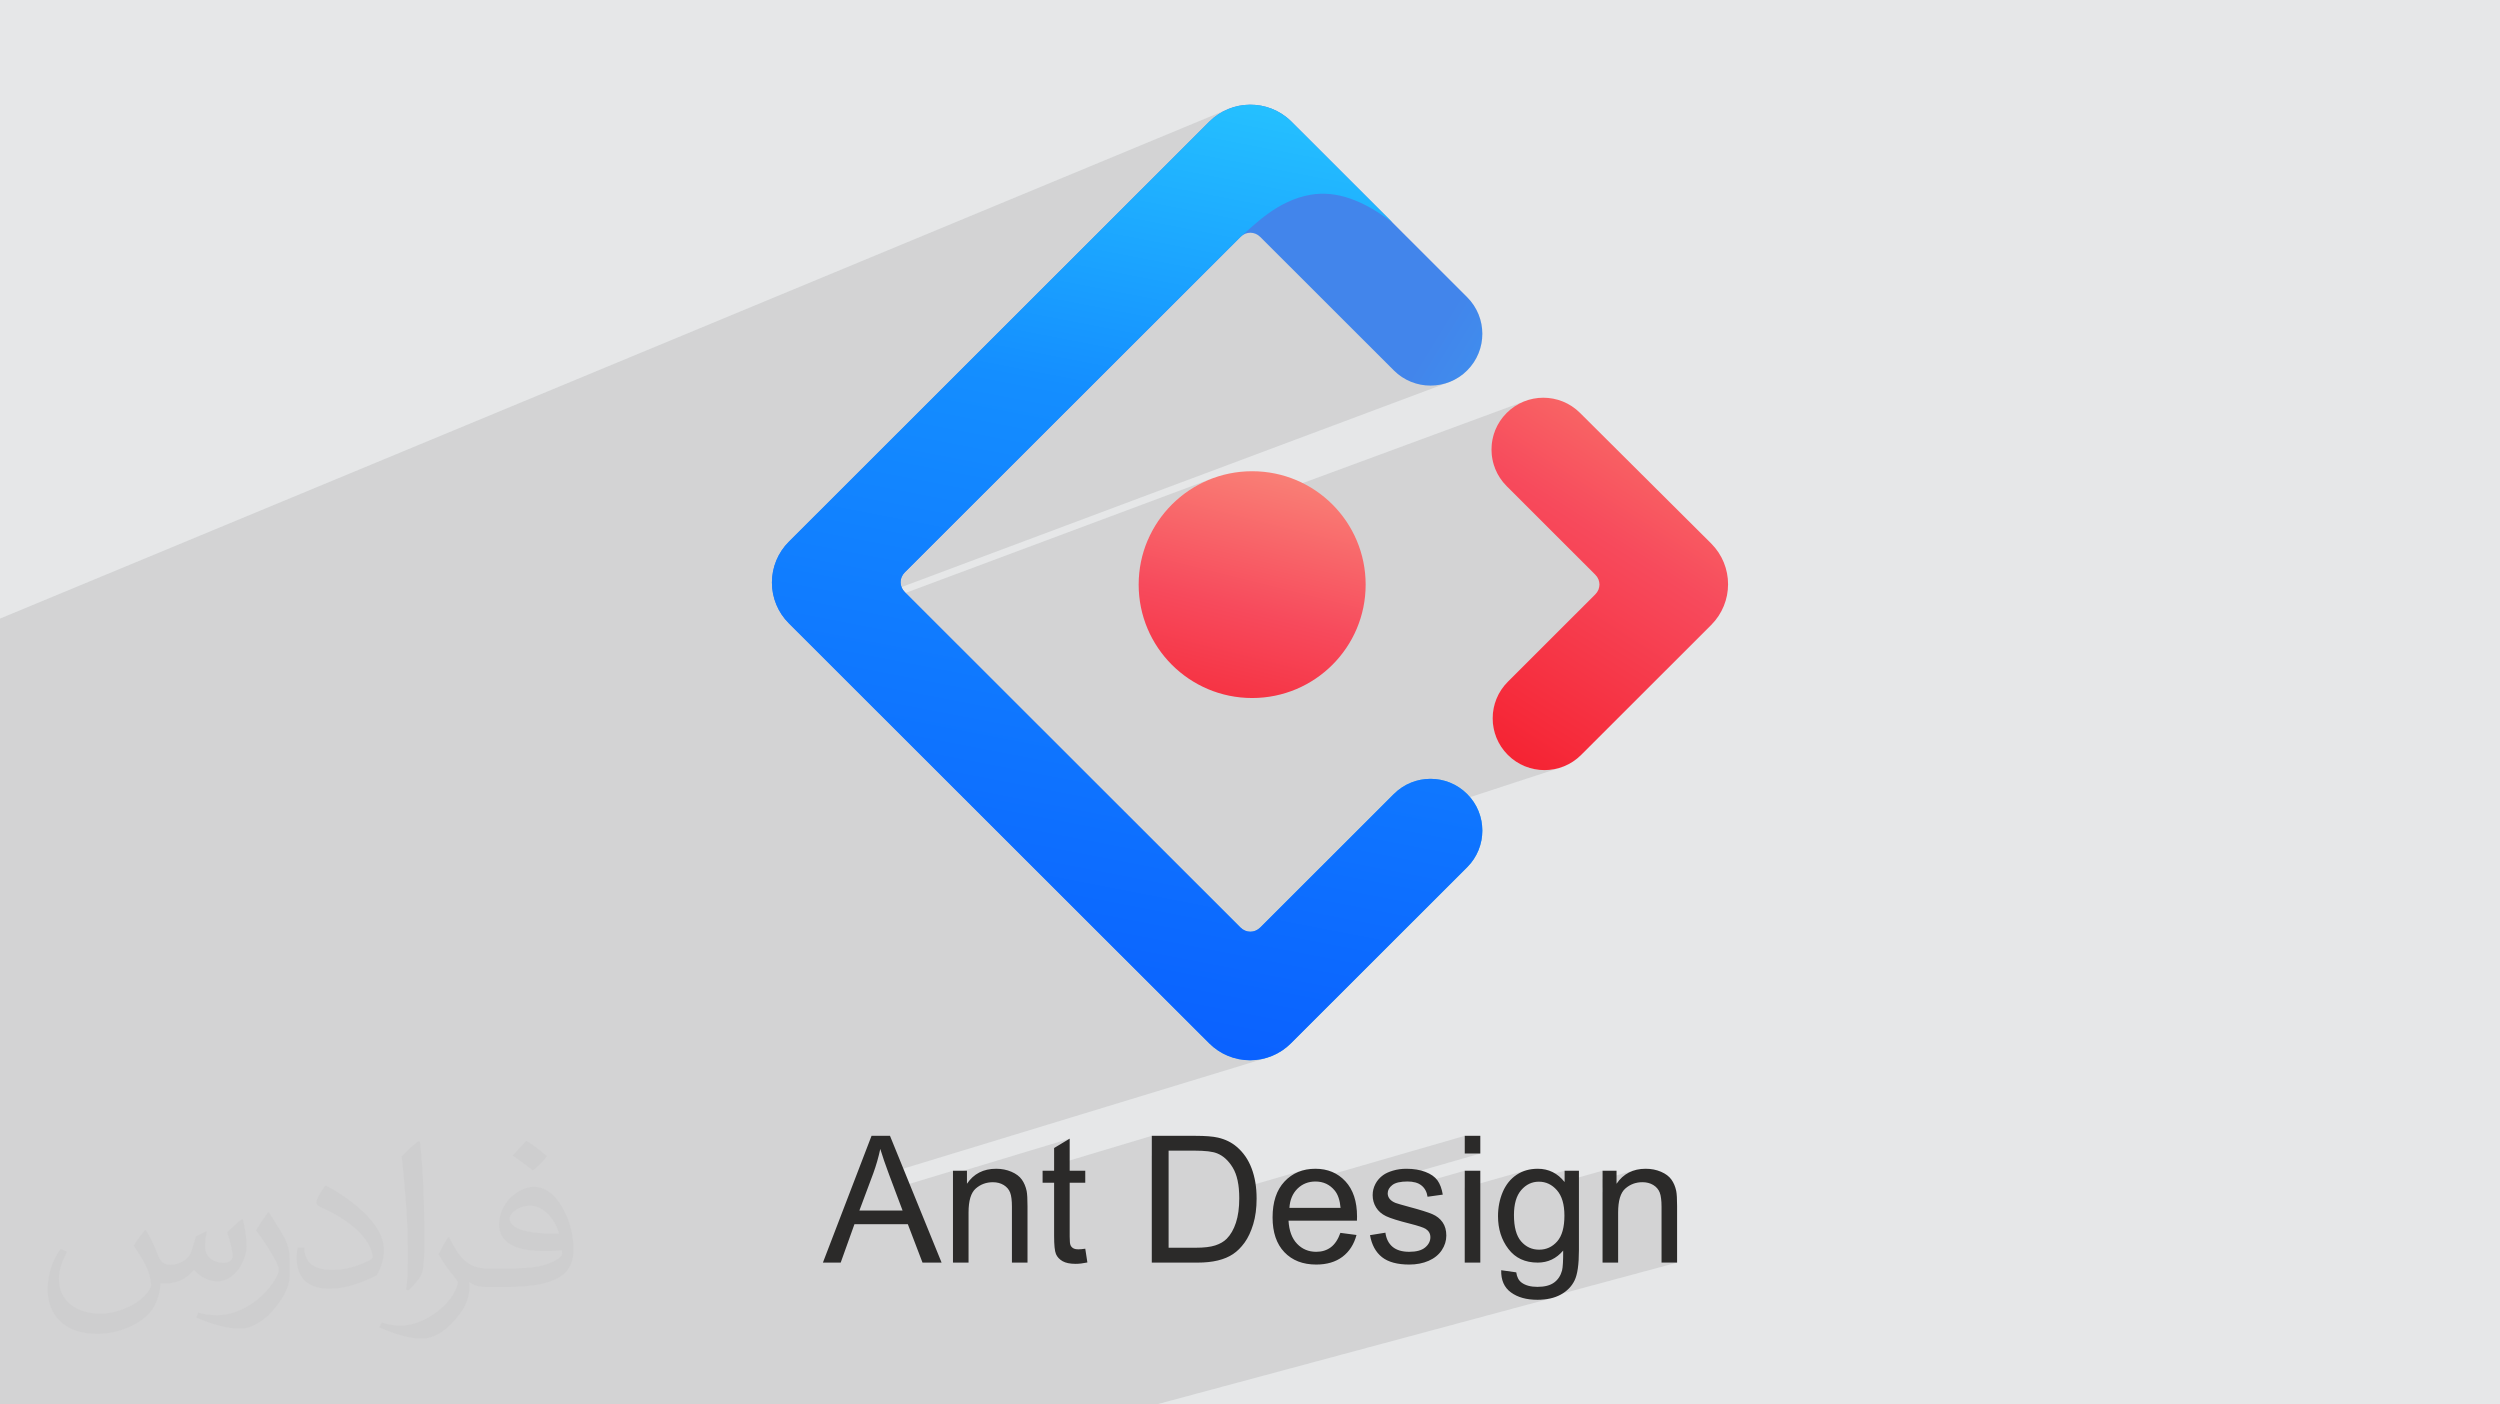 <?xml version="1.0" encoding="UTF-8"?>
<!DOCTYPE svg PUBLIC "-//W3C//DTD SVG 1.0//EN" "http://www.w3.org/TR/2001/REC-SVG-20010904/DTD/svg10.dtd">
<!-- Creator: CorelDRAW -->
<svg xmlns="http://www.w3.org/2000/svg" xml:space="preserve" width="94.192mm" height="52.917mm" version="1.0" style="shape-rendering:geometricPrecision; text-rendering:geometricPrecision; image-rendering:optimizeQuality; fill-rule:evenodd; clip-rule:evenodd"
viewBox="0 0 9404.92 5283.66"
 xmlns:xlink="http://www.w3.org/1999/xlink"
 xmlns:xodm="http://www.corel.com/coreldraw/odm/2003">
 <defs>
  <style type="text/css">
   <![CDATA[
    .fil7 {fill:#2B2A29;fill-rule:nonzero}
    .fil2 {fill:#373435;fill-opacity:0.031}
    .fil1 {fill:#2B2A29;fill-opacity:0.102}
    .fil0 {fill:#E6E7E8}
    .fil6 {fill:url(#id0)}
    .fil4 {fill:url(#id1);fill-rule:nonzero}
    .fil5 {fill:url(#id2);fill-rule:nonzero}
    .fil3 {fill:url(#id3);fill-rule:nonzero}
   ]]>
  </style>
  <linearGradient id="id0" gradientUnits="userSpaceOnUse" x1="4865.05" y1="1645.21" x2="4543.79" y2="2930.51">
   <stop offset="0" style="stop-opacity:1; stop-color:#FA8E7D"/>
   <stop offset="0.51" style="stop-opacity:1; stop-color:#F74A5C"/>
   <stop offset="1" style="stop-opacity:1; stop-color:#F51D2C"/>
  </linearGradient>
  <linearGradient id="id1" gradientUnits="userSpaceOnUse" x1="4927.7" y1="121.61" x2="4185.56" y2="3957.23">
   <stop offset="0" style="stop-opacity:1; stop-color:#29CDFF"/>
   <stop offset="0.38" style="stop-opacity:1; stop-color:#148EFF"/>
   <stop offset="1" style="stop-opacity:1; stop-color:#0A60FF"/>
  </linearGradient>
  <linearGradient id="id2" gradientUnits="userSpaceOnUse" x1="6478.24" y1="1410.63" x2="5512.54" y2="2920.83">
   <stop offset="0" style="stop-opacity:1; stop-color:#FA816E"/>
   <stop offset="0.42" style="stop-opacity:1; stop-color:#F74A5C"/>
   <stop offset="1" style="stop-opacity:1; stop-color:#F51D2C"/>
  </linearGradient>
  <linearGradient id="id3" gradientUnits="userSpaceOnUse" x1="4428.19" y1="2849.4" x2="5930.73" y2="3766.99">
   <stop offset="0" style="stop-opacity:1; stop-color:#4285EB"/>
   <stop offset="1" style="stop-opacity:1; stop-color:#2EC7FF"/>
  </linearGradient>
 </defs>
 <g id="Layer_x0020_1">
  <polygon class="fil0" points="-0,0 9404.92,0 9404.92,5283.66 -0,5283.66 "/>
  <polygon class="fil1" points="3111.03,5283.66 3097.95,5283.66 3008.26,5283.66 2923.95,5283.66 2911.65,5283.66 2903.69,5283.66 2891.3,5283.66 2808.17,5283.66 2773.92,5283.66 2758.9,5283.66 2671.27,5283.66 2665.95,5283.66 2645.38,5283.66 2637.93,5283.66 2618.64,5283.66 2474.77,5283.66 2463.13,5283.66 2453.17,5283.66 2432.44,5283.66 2427.3,5283.66 2344.72,5283.66 2281.17,5283.66 2232.94,5283.66 2228.25,5283.66 2186.05,5283.66 2035.69,5283.66 2022.43,5283.66 2020.6,5283.66 1967.17,5283.66 1874.59,5283.66 1813.32,5283.66 1758.07,5283.66 1717.77,5283.66 1650.06,5283.66 1359.94,5283.66 1296.85,5283.66 1273.55,5283.66 1220.02,5283.66 1190.1,5283.66 1166.49,5283.66 1141.22,5283.66 1126.95,5283.66 1028.36,5283.66 989.01,5283.66 964.88,5283.66 964.22,5283.66 954.79,5283.66 935.92,5283.66 878.55,5283.66 787.33,5283.66 771.13,5283.66 719.16,5283.66 682.55,5283.66 489.82,5283.66 192.38,5283.66 147.81,5283.66 19.48,5283.66 -0,5283.66 -0,5025.65 -0,5012.24 -0,5006.87 -0,4986.42 -0,4808.05 -0,4795.15 -0,4718.96 -0,4714.52 -0,4700.57 -0,4485.05 -0,4305.9 -0,4279.81 -0,4244.55 -0,3870.87 -0,3641.39 -0,3625.53 -0,3502.31 -0,3498.58 -0,3477.5 -0,3461.87 -0,3432.23 -0,3231.38 -0,3179.61 -0,2904.57 -0,2756.49 -0,2752.31 -0,2711.3 -0,2704.44 -0,2449.42 -0,2342.58 -0,2342.56 -0,2327.1 -0,2327.09 4620.73,410.16 4620.75,410.16 4640.63,403.15 4660.97,398.1 4681.63,395.02 4702.45,393.9 4723.28,394.75 4743.97,397.57 4764.35,402.34 4784.28,409.09 4803.61,417.8 4822.18,428.47 4839.83,441.11 4856.43,455.71 5238.6,837.58 5239.2,838.03 5239.09,838.07 5519.35,1118.12 5532.73,1132.91 5544.34,1148.67 5554.15,1165.27 5562.18,1182.55 5568.43,1200.39 5572.89,1218.65 5575.56,1237.18 5576.46,1255.85 5575.56,1274.52 5572.88,1293.05 5568.42,1311.3 5562.18,1329.15 5554.15,1346.43 5544.34,1363.03 5532.73,1378.78 5519.35,1393.58 5504.55,1406.95 5488.77,1418.54 5472.17,1428.35 5454.87,1436.38 3391.45,2208.48 3391.89,2209.92 3396.86,2219.09 3403.81,2227.49 3406.84,2230.51 4563.77,1798.63 4544.38,1806.27 4525.47,1814.8 4507.07,1824.23 4489.18,1834.5 4471.86,1845.6 4455.13,1857.49 4438.99,1870.15 4423.5,1883.56 4408.68,1897.69 4394.54,1912.5 4381.12,1927.98 4368.45,1944.1 4356.54,1960.82 4345.43,1978.14 4335.16,1996 4325.73,2014.39 4317.48,2032.6 5732.42,1510.56 5715.12,1518.6 5698.49,1528.42 5682.72,1540.02 5667.9,1553.4 5654.51,1568.2 5642.92,1583.95 5633.1,1600.55 5625.06,1617.84 5618.82,1635.67 5614.36,1653.94 5611.68,1672.47 5610.8,1691.13 5611.68,1709.8 5614.36,1728.33 5618.82,1746.6 5625.06,1764.43 5633.1,1781.72 5642.92,1798.32 5654.51,1814.07 5667.9,1828.87 6001.09,2161.81 6008.04,2170.2 6013.01,2179.38 6015.98,2189.06 6016.97,2199 6015.98,2208.94 6013.01,2218.61 6008.04,2227.78 6001.09,2236.17 5672.42,2564.6 5659.03,2579.39 5647.44,2595.16 5637.62,2611.76 5629.59,2629.04 5623.35,2646.88 5618.88,2665.14 5616.21,2683.67 5615.32,2702.35 5616.21,2721.02 5618.88,2739.55 5623.35,2757.8 5629.59,2775.65 5637.62,2792.93 5647.44,2809.53 5659.03,2825.29 5672.42,2840.09 5687.23,2853.46 5703.01,2865.05 5719.61,2874.86 5736.9,2882.89 5754.76,2889.13 5773.03,2893.58 5791.58,2896.26 5810.26,2897.14 5828.96,2896.26 5847.5,2893.58 5865.77,2889.13 5530.13,2998.93 5532.74,3001.83 5544.34,3017.58 5554.15,3034.18 5562.19,3051.46 5568.43,3069.3 5572.89,3087.56 5575.57,3106.1 5576.47,3124.77 5575.57,3143.44 5572.89,3161.97 5568.43,3180.23 5562.19,3198.07 5554.15,3215.35 5544.34,3231.95 5532.74,3247.71 5519.35,3262.51 4856.36,3924.97 4848.55,3932.41 4840.42,3939.42 4831.99,3945.99 4823.27,3952.13 4814.28,3957.82 4805.04,3963.05 4795.56,3967.81 4785.86,3972.12 4775.97,3975.94 4765.89,3979.28 3342.66,4413.42 3345.76,4421.83 3364.29,4471.06 3585.02,4404.17 3585.02,4416.36 4024.12,4283.49 3965.5,4318.68 3965.5,4383.21 4332.97,4272.94 4332.97,4347.73 4396.25,4328.89 4496.29,4328.89 4509.87,4329.04 4522.49,4329.5 4534.15,4330.25 4544.83,4331.32 4554.54,4332.69 4563.29,4334.38 4571.08,4336.37 4577.89,4338.66 4586.51,4342.5 4594.79,4347.16 4602.74,4352.65 4610.36,4358.98 4617.65,4366.14 4624.6,4374.14 4631.22,4382.96 4637.51,4392.62 4640.47,4397.79 4643.25,4403.23 4645.84,4408.96 4648.23,4414.94 4650.43,4421.2 4652.45,4427.72 4654.26,4434.52 4655.9,4441.59 4657.34,4448.92 4658.59,4456.53 4659.64,4464.41 4660.5,4472.56 4660.52,4472.85 4898.53,4403.58 4890.96,4406.02 4883.59,4408.84 4876.43,4412.03 4869.47,4415.6 4862.73,4419.54 4856.19,4423.86 4849.86,4428.57 4843.74,4433.64 4837.83,4439.09 4832.12,4444.92 4826.7,4451.07 4821.63,4457.52 4816.91,4464.28 4812.54,4471.35 4810.17,4475.71 5510.26,4272.94 5510.26,4339.55 5568.88,4339.55 5174.85,4452.7 5174.41,4453.46 5171.95,4458.42 5169.81,4463.49 5168.01,4468.67 5166.52,4473.96 5166.28,4475.09 5253.83,4450 5260.65,4448.14 5268.18,4446.68 5276.44,4445.63 5285.42,4445.01 5295.09,4444.8 5303.38,4445.04 5311.19,4445.74 5318.5,4446.92 5325.33,4448.57 5331.68,4450.69 5337.55,4453.29 5337.83,4453.45 5510.26,4404.17 5510.26,4468.35 5742.18,4402.51 5732.37,4405.71 5722.95,4409.62 5713.89,4414.26 5705.21,4419.6 5696.97,4425.6 5689.23,4432.18 5681.99,4439.35 5675.25,4447.11 5669.02,4455.45 5663.29,4464.4 5661.55,4467.6 5885.96,4404.17 5885.96,4444.35 6028.73,4404.17 6028.73,4436.44 6157.38,4400.36 6142.06,4404.76 6127.8,4410.92 6114.6,4418.85 6102.46,4428.55 6091.38,4440.01 6081.35,4453.24 6028.73,4467.95 6028.73,4485.27 6152.3,4450.79 6160.82,4448.94 6169.66,4447.84 6178.83,4447.47 6184.57,4447.64 6190.13,4448.14 6195.51,4448.96 6200.7,4450.12 6205.7,4451.6 6210.53,4453.42 6215.15,4455.55 6219.57,4458.01 6223.75,4460.79 6227.59,4463.78 6231.11,4466.99 6234.3,4470.42 6237.17,4474.07 6239.7,4477.94 6241.9,4482.02 6243.78,4486.33 6245.37,4491.02 6246.75,4496.29 6247.92,4502.13 6248.87,4508.54 6249.61,4515.52 6250.13,4523.06 6250.45,4531.17 6250.55,4539.84 6250.55,4749.89 6309.17,4749.89 5789.99,4889.63 5796.66,4889.47 5808.89,4888.55 5820.6,4887.02 5831.81,4884.88 5842.5,4882.13 4349.61,5283.66 4326.05,5283.66 4270.78,5283.66 4168.5,5283.66 4116.95,5283.66 4061.69,5283.66 3847.99,5283.66 3801.01,5283.66 3766.17,5283.66 3681.75,5283.66 3628.2,5283.66 3572.93,5283.66 3427.35,5283.66 3257.75,5283.66 3167.83,5283.66 "/>
  <path class="fil2" d="M548.54 4627.69c17.95,27.21 29.6,53.36 40.96,82.43 8.45,16.91 12.93,48.09 52.57,48.09 11.61,0 28.28,-3.42 43.06,-11.61 16.63,-8.73 29.32,-21.94 35.94,-42l15.85 -53.36 38.57 -19.02 2.64 2.64c-5.27,20.09 -6.59,39.36 -6.59,54.43 0,44.63 38.57,61.56 69.22,61.56 17.95,0 34.09,-8.73 34.09,-25.11 0,-21.13 -8.98,-57.06 -20.62,-89.29 17.95,-17.95 35.94,-35.94 56.53,-50.47l3.17 1.6c8.98,38.04 14,75.56 14,100.66 0,24.57 -10.83,51.79 -19.81,69.49 -18.49,34.87 -51.25,62.62 -90.87,62.62 -30.1,0 -63.65,-15.07 -86.66,-43.06l-1.32 0c-21.66,26.96 -55.22,51.25 -108.86,51.25l-16.63 0c-2.64,35.41 -10.29,60.49 -21.94,82.95 -31.95,62.34 -126.81,106.47 -216.1,106.47 -124.17,0 -186.51,-71.59 -186.51,-166.96 0,-58.91 19.27,-113.6 48.88,-152.42l24.29 10.04c-18.49,35.41 -30.91,68.68 -30.91,101.45 0,89.29 72.66,131.83 156.4,131.83 77.68,0 173.83,-49.41 191.28,-106.72 -6.59,-62.62 -30.1,-91.93 -66.04,-148.99 10.83,-19.02 24.83,-38.04 42.28,-58.38l3.17 0 0 0 0 0 -0.02 -0.09zm1432.13 -336.04c26.15,16.39 51.79,35.66 76.87,57.85 -14,19.81 -31.45,37.79 -53.11,53.64 -25.11,-20.34 -50.19,-37.79 -75.84,-56.27 17.42,-19.55 34.62,-38.29 52.04,-55.22l0 0 0 0 0 0 0 0 0 0 0.03 0zm13.47 244.11c-42.28,0 -76.87,27.75 -76.87,48.34 0,44.13 84.53,57.85 185.72,57.31 -12.68,-51.79 -57.06,-105.68 -108.86,-105.68l0.01 0.03zm-94.86 236.19c54.96,0 103.04,-1.6 139.74,-10.83 40.96,-10.29 75.56,-30.91 75.56,-45.17 0,-3.7 0,-8.19 -1.32,-11.89 -22.98,2.11 -49.41,2.11 -72.38,2.11 -74.49,0 -131.55,-16.91 -154.02,-58.66 -5.55,-11.61 -9.51,-24.57 -9.51,-39.36 0,-40.43 17.42,-79.79 48.09,-107 25.61,-22.45 53.89,-36.44 82.67,-36.44 52.04,0 93.51,41.75 122.57,107.54 15.85,35.94 26.68,77.4 26.68,129.72 0,34.87 -9.51,64.19 -31.17,85.85 -40.43,39.11 -114.92,53.89 -229.04,53.89l-51.79 0 0 0 -13.47 0c-28.28,0 -48.62,-5.02 -64.72,-17.42l-2.64 0c0.79,6.59 1.32,12.93 1.32,19.02 0,25.61 -8.45,58.38 -25.61,84.53 -50.72,75.3 -105.68,108.04 -153.24,108.04 -48.09,0 -107,-18.49 -160.11,-42.54l9.51 -18.49c17.17,7.13 40.96,11.89 73.7,11.89 85.85,0 198.66,-82.43 212.66,-163 -3.17,-6.59 -8.98,-15.32 -17.17,-24.57 -25.11,-29.85 -40.96,-54.68 -55.75,-80.83 12.68,-25.11 24.29,-45.17 35.13,-63.4l4.49 -0.53c36.72,74.77 69.99,117.55 144.23,117.55l11.61 0 0 0 53.89 0 0 0 0 0 0 0 0 0 0 0 0.09 0.01zm-371.98 79c6.34,-34.34 6.87,-72.91 6.87,-108.86l0 -53.36c0,-99.6 -12.68,-244.36 -22.98,-338.68 17.95,-19.27 43.06,-42 62.87,-57.31l5.81 1.6c13.47,118.62 16.63,256 16.63,383.06 0,33.3 -1.32,65.79 -4.49,89.55 -1.85,30.1 -19.27,52.83 -56.53,87.7l-8.19 -3.7zm-382.8 -157.19c1.85,46.77 24.83,83.49 105.15,83.49 49.93,0 92.19,-12.93 138.96,-35.13 8.45,-3.7 12.93,-8.73 12.93,-12.93 0,-29.32 -22.45,-68.15 -60.23,-103.55 -36.72,-33.3 -85.34,-62.62 -130.76,-82.18 -15.6,-6.59 -20.62,-13.47 -20.62,-20.09 0,-13.47 17.95,-41.75 32.77,-62.09l5.02 -0.53c52.04,27.21 110.17,67.64 153.24,112.53 39.11,41.47 63.4,83.49 63.4,129.19 0,33.81 -10.29,65.51 -26.96,95.11 -57.06,28.79 -117.83,50.72 -178.06,50.72 -73.17,0 -123.1,-34.34 -123.1,-114.92 0,-8.73 0,-22.19 3.17,-39.64l25.11 0 0 0 0 0 0 0 0 0 0 0 -0.02 0zm-132.37 -132.9l45.45 73.45c16.63,27.21 32.23,56.81 32.23,103.55l0 59.7c0,48.34 -30.91,100.13 -80.83,151.38 -39.11,34.62 -73.7,49.41 -105.68,49.41 -47.55,0 -101.98,-14.79 -164.85,-41.75l7.13 -18.49c19.81,5.27 42.79,9.77 71.06,9.77 90.36,-0.53 182.8,-66.57 225.08,-147.15 5.02,-9.26 6.87,-17.95 6.87,-24.04 0,-9.26 -5.02,-19.55 -8.98,-28.79 -22.98,-43.31 -48.62,-82.95 -76.87,-119.68 14.79,-23.25 29.6,-45.7 45.7,-67.9l3.7 0.53 0 0 0 0 0 0 0 0 0 0 -0.02 0.01z"/>
  <g id="_1809847550784">
   <g>
    <g>
     <g>
      <path class="fil3" d="M4549 457.9l-1581.3 1580c-40.82,40.66 -63.76,95.93 -63.76,153.54 0,57.61 22.95,112.89 63.74,153.54l1581.31 1580c40.73,40.78 96.04,63.71 153.69,63.71 57.64,0 112.95,-22.94 153.68,-63.71l663 -662.46c76.14,-76.07 76.14,-199.42 0,-275.48 -76.12,-76.07 -199.56,-76.07 -275.7,0l-502.63 502.2c-21.17,21.15 -53.28,21.15 -74.43,0l-1262.79 -1261.74c-21.17,-21.15 -21.17,-53.22 0,-74.35l1262.79 -1261.76c21.17,-21.15 53.26,-21.15 74.43,0l502.63 502.2c76.14,76.07 199.58,76.07 275.7,0 76.12,-76.06 76.14,-199.4 0,-275.46l-662.93 -662.41c-85.38,-83.11 -222.74,-82.44 -307.42,2.18l0 0.01z"/>
      <path class="fil4" d="M4549 457.9l-1581.3 1580c-40.82,40.66 -63.76,95.93 -63.76,153.54 0,57.61 22.95,112.89 63.74,153.54l1581.31 1580c40.73,40.78 96.04,63.71 153.69,63.71 57.64,0 112.95,-22.94 153.68,-63.71l663 -662.46c76.14,-76.07 76.14,-199.42 0,-275.48 -76.12,-76.07 -199.56,-76.07 -275.7,0l-502.63 502.2c-21.17,21.15 -53.28,21.15 -74.43,0l-1262.79 -1261.74c-21.17,-21.15 -21.17,-53.22 0,-74.35l1262.79 -1261.76c52.68,-45.41 138.65,-137.42 264.89,-158.95 93.83,-15.98 196.38,19.21 307.71,105.6l-382.79 -382.32c-85.37,-83.11 -222.74,-82.44 -307.42,2.18l0.02 0.01z"/>
      <path class="fil5" d="M5672.42 2840.09c76.12,76.07 199.56,76.07 275.7,0l489.07 -488.68c85.03,-84.95 85.03,-222.15 0,-307.08l-493.34 -491.17c-76.3,-75.98 -199.78,-75.9 -275.95,0.23 -76.14,76.07 -76.14,199.4 0,275.47l333.2 332.94c21.17,21.15 21.17,53.24 0,74.37l-328.67 328.42c-76.14,76.07 -76.14,199.42 0,275.49z"/>
     </g>
     <ellipse class="fil6" cx="4710.57" cy="2199.34" rx="426.95" ry="426.6"/>
    </g>
   </g>
   <path class="fil7" d="M3095.75 4749.89l182.96 -476.95 69.38 0 194.18 476.95 -71.83 0 -55.18 -144.55 -200.84 0 -51.74 144.55 -66.94 0zm137.21 -195.84l162.54 0 -49.74 -132.22c-14.99,-40.2 -26.31,-73.39 -34.19,-99.59 -6.55,31.08 -15.32,61.61 -26.31,91.81l-52.3 140zm352.06 195.84l0 -345.72 52.63 0 0 49.07c25.31,-37.63 61.95,-56.4 109.8,-56.4 20.87,0 39.96,3.78 57.39,11.22 17.43,7.44 30.53,17.31 39.18,29.42 8.67,12.1 14.77,26.54 18.22,43.18 2.11,10.88 3.22,29.86 3.22,56.95l0 212.28 -58.62 0 0 -210.05c0,-23.86 -2.22,-41.75 -6.78,-53.51 -4.54,-11.77 -12.65,-21.21 -24.19,-28.32 -11.54,-6.99 -25.2,-10.54 -40.75,-10.54 -24.87,0 -46.3,7.88 -64.39,23.75 -18.09,15.78 -27.09,45.86 -27.09,90.04l0 188.62 -58.62 0zm497.71 -52.29l8 51.73c-16.43,3.44 -31.19,5.22 -44.07,5.22 -21.21,0 -37.63,-3.33 -49.41,-10.09 -11.66,-6.78 -19.87,-15.55 -24.64,-26.54 -4.78,-10.99 -7.11,-34.09 -7.11,-69.28l0 -199.18 -43.29 0 0 -45.29 43.29 0 0 -85.49 58.62 -35.2 0 120.69 58.61 0 0 45.29 -58.61 0 0 202.5c0,16.76 1,27.54 3.11,32.31 2,4.77 5.33,8.55 9.99,11.43 4.66,2.78 11.32,4.22 19.98,4.22 6.44,0 14.99,-0.78 25.53,-2.34zm250.24 52.29l0 -476.95 164.32 0c37.07,0 65.38,2.23 84.93,6.77 27.31,6.33 50.62,17.76 69.94,34.19 25.19,21.33 43.96,48.42 56.39,81.5 12.54,33.08 18.76,70.94 18.76,113.47 0,36.2 -4.21,68.28 -12.65,96.25 -8.45,27.98 -19.32,51.18 -32.53,69.5 -13.32,18.31 -27.76,32.74 -43.52,43.18 -15.66,10.54 -34.64,18.53 -56.84,23.98 -22.32,5.43 -47.85,8.1 -76.71,8.1l-172.09 0zm63.28 -55.96l101.71 0c31.41,0 56.07,-2.89 73.94,-8.77 17.86,-5.89 32.08,-14.1 42.74,-24.76 14.88,-14.99 26.54,-35.2 34.86,-60.51 8.34,-25.31 12.55,-55.95 12.55,-92.03 0,-49.96 -8.21,-88.38 -24.53,-115.25 -16.33,-26.87 -36.2,-44.85 -59.62,-53.96 -16.87,-6.54 -44.08,-9.78 -81.6,-9.78l-100.04 0 0 365.05zm646.26 -55.96l60.62 8c-9.44,35.19 -27.09,62.62 -52.84,82.05 -25.76,19.43 -58.62,29.2 -98.7,29.2 -50.4,0 -90.37,-15.55 -119.91,-46.63 -29.54,-30.97 -44.29,-74.61 -44.29,-130.67 0,-57.95 14.88,-103.02 44.73,-135 29.86,-32.1 68.62,-48.09 116.24,-48.09 46.08,0 83.71,15.66 112.91,47.08 29.2,31.42 43.85,75.61 43.85,132.56 0,3.44 -0.11,8.66 -0.33,15.55l-257.46 0c2.22,37.86 12.88,66.95 32.2,87.04 19.2,20.1 43.29,30.19 72.05,30.19 21.43,0 39.74,-5.65 54.85,-16.98 15.21,-11.32 27.19,-29.42 36.08,-54.29zm-191.84 -93.92l192.51 0c-2.56,-29.1 -9.99,-50.85 -22.1,-65.4 -18.54,-22.54 -42.74,-33.86 -72.39,-33.86 -26.86,0 -49.4,9 -67.72,26.98 -18.21,17.99 -28.31,42.08 -30.3,72.28zm303.2 102.58l57.95 -9.34c3.22,23.21 12.32,40.97 27.2,53.41 14.88,12.32 35.75,18.53 62.39,18.53 26.98,0 46.97,-5.43 60.07,-16.43 12.99,-10.88 19.54,-23.76 19.54,-38.53 0,-13.21 -5.88,-23.63 -17.53,-31.19 -8.23,-5.21 -28.21,-11.77 -59.96,-19.87 -42.86,-10.77 -72.5,-20.1 -89.16,-27.98 -16.53,-8 -29.09,-18.87 -37.63,-32.86 -8.55,-13.88 -12.87,-29.32 -12.87,-46.19 0,-15.43 3.54,-29.65 10.53,-42.75 7.11,-13.1 16.66,-23.97 28.76,-32.63 9.11,-6.67 21.55,-12.33 37.19,-16.99 15.77,-4.66 32.53,-7 50.52,-7 27.09,0 50.84,3.89 71.27,11.77 20.54,7.78 35.64,18.43 45.41,31.75 9.66,13.44 16.43,31.31 20.09,53.74l-57.29 8c-2.55,-17.99 -10.09,-32.09 -22.53,-42.19 -12.44,-10.1 -29.98,-15.11 -52.74,-15.11 -26.76,0 -45.96,4.44 -57.39,13.32 -11.44,8.89 -17.21,19.32 -17.21,31.2 0,7.55 2.34,14.44 7.1,20.54 4.78,6.22 12.22,11.43 22.44,15.54 5.88,2.23 22.98,7.22 51.62,14.99 41.3,10.99 70.16,20.1 86.6,27.09 16.44,7 29.31,17.32 38.63,30.64 9.44,13.43 14.1,30.09 14.1,50.07 0,19.43 -5.66,37.75 -17.09,54.96 -11.43,17.2 -27.87,30.53 -49.3,39.97 -21.54,9.44 -45.85,14.1 -72.94,14.1 -44.85,0 -79.16,-9.33 -102.69,-27.87 -23.54,-18.65 -38.53,-46.19 -45.07,-82.7zm356.38 -307.1l0 -66.61 58.62 0 0 66.61 -58.62 0zm0 410.34l0 -345.72 58.62 0 0 345.72 -58.62 0zm137.22 28.65l56.62 8c2.33,17.53 8.99,30.3 19.87,38.4 14.54,10.77 34.42,16.22 59.62,16.22 27.09,0 48.08,-5.44 62.83,-16.22 14.77,-10.76 24.76,-25.97 29.97,-45.4 3,-11.88 4.44,-36.85 4.22,-74.94 -25.65,30.19 -57.51,45.29 -95.71,45.29 -47.52,0 -84.37,-17.09 -110.35,-51.4 -26.09,-34.2 -39.08,-75.28 -39.08,-123.12 0,-32.97 5.99,-63.39 17.87,-91.26 11.88,-27.87 29.2,-49.29 51.85,-64.5 22.65,-15.21 49.29,-22.77 79.93,-22.77 40.75,0 74.4,16.65 100.82,49.97l0 -42.64 53.95 0 0 298.54c0,53.85 -5.43,91.92 -16.43,114.35 -10.88,22.43 -28.32,40.19 -51.96,53.19 -23.75,12.98 -52.95,19.53 -87.6,19.53 -41.19,0 -74.39,-9.22 -99.7,-27.76 -25.42,-18.42 -37.63,-46.29 -36.74,-83.48zm47.96 -207.4c0,45.19 9,78.16 26.98,98.92 18.09,20.77 40.64,31.2 67.73,31.2 26.98,0 49.52,-10.32 67.84,-30.97 18.2,-20.65 27.31,-53.07 27.31,-97.25 0,-42.19 -9.44,-74.06 -28.2,-95.49 -18.77,-21.43 -41.42,-32.08 -67.84,-32.08 -26.09,0 -48.19,10.54 -66.5,31.64 -18.21,21.09 -27.32,52.4 -27.32,94.03zm333.3 178.75l0 -345.72 52.62 0 0 49.07c25.31,-37.63 61.96,-56.4 109.8,-56.4 20.87,0 39.97,3.78 57.39,11.22 17.43,7.44 30.53,17.31 39.19,29.42 8.67,12.1 14.77,26.54 18.21,43.18 2.11,10.88 3.22,29.86 3.22,56.95l0 212.28 -58.62 0 0 -210.05c0,-23.86 -2.22,-41.75 -6.77,-53.51 -4.55,-11.77 -12.65,-21.21 -24.2,-28.32 -11.54,-6.99 -25.2,-10.54 -40.75,-10.54 -24.86,0 -46.29,7.88 -64.38,23.75 -18.1,15.78 -27.09,45.86 -27.09,90.04l0 188.62 -58.62 0z"/>
  </g>
 </g>
</svg>
